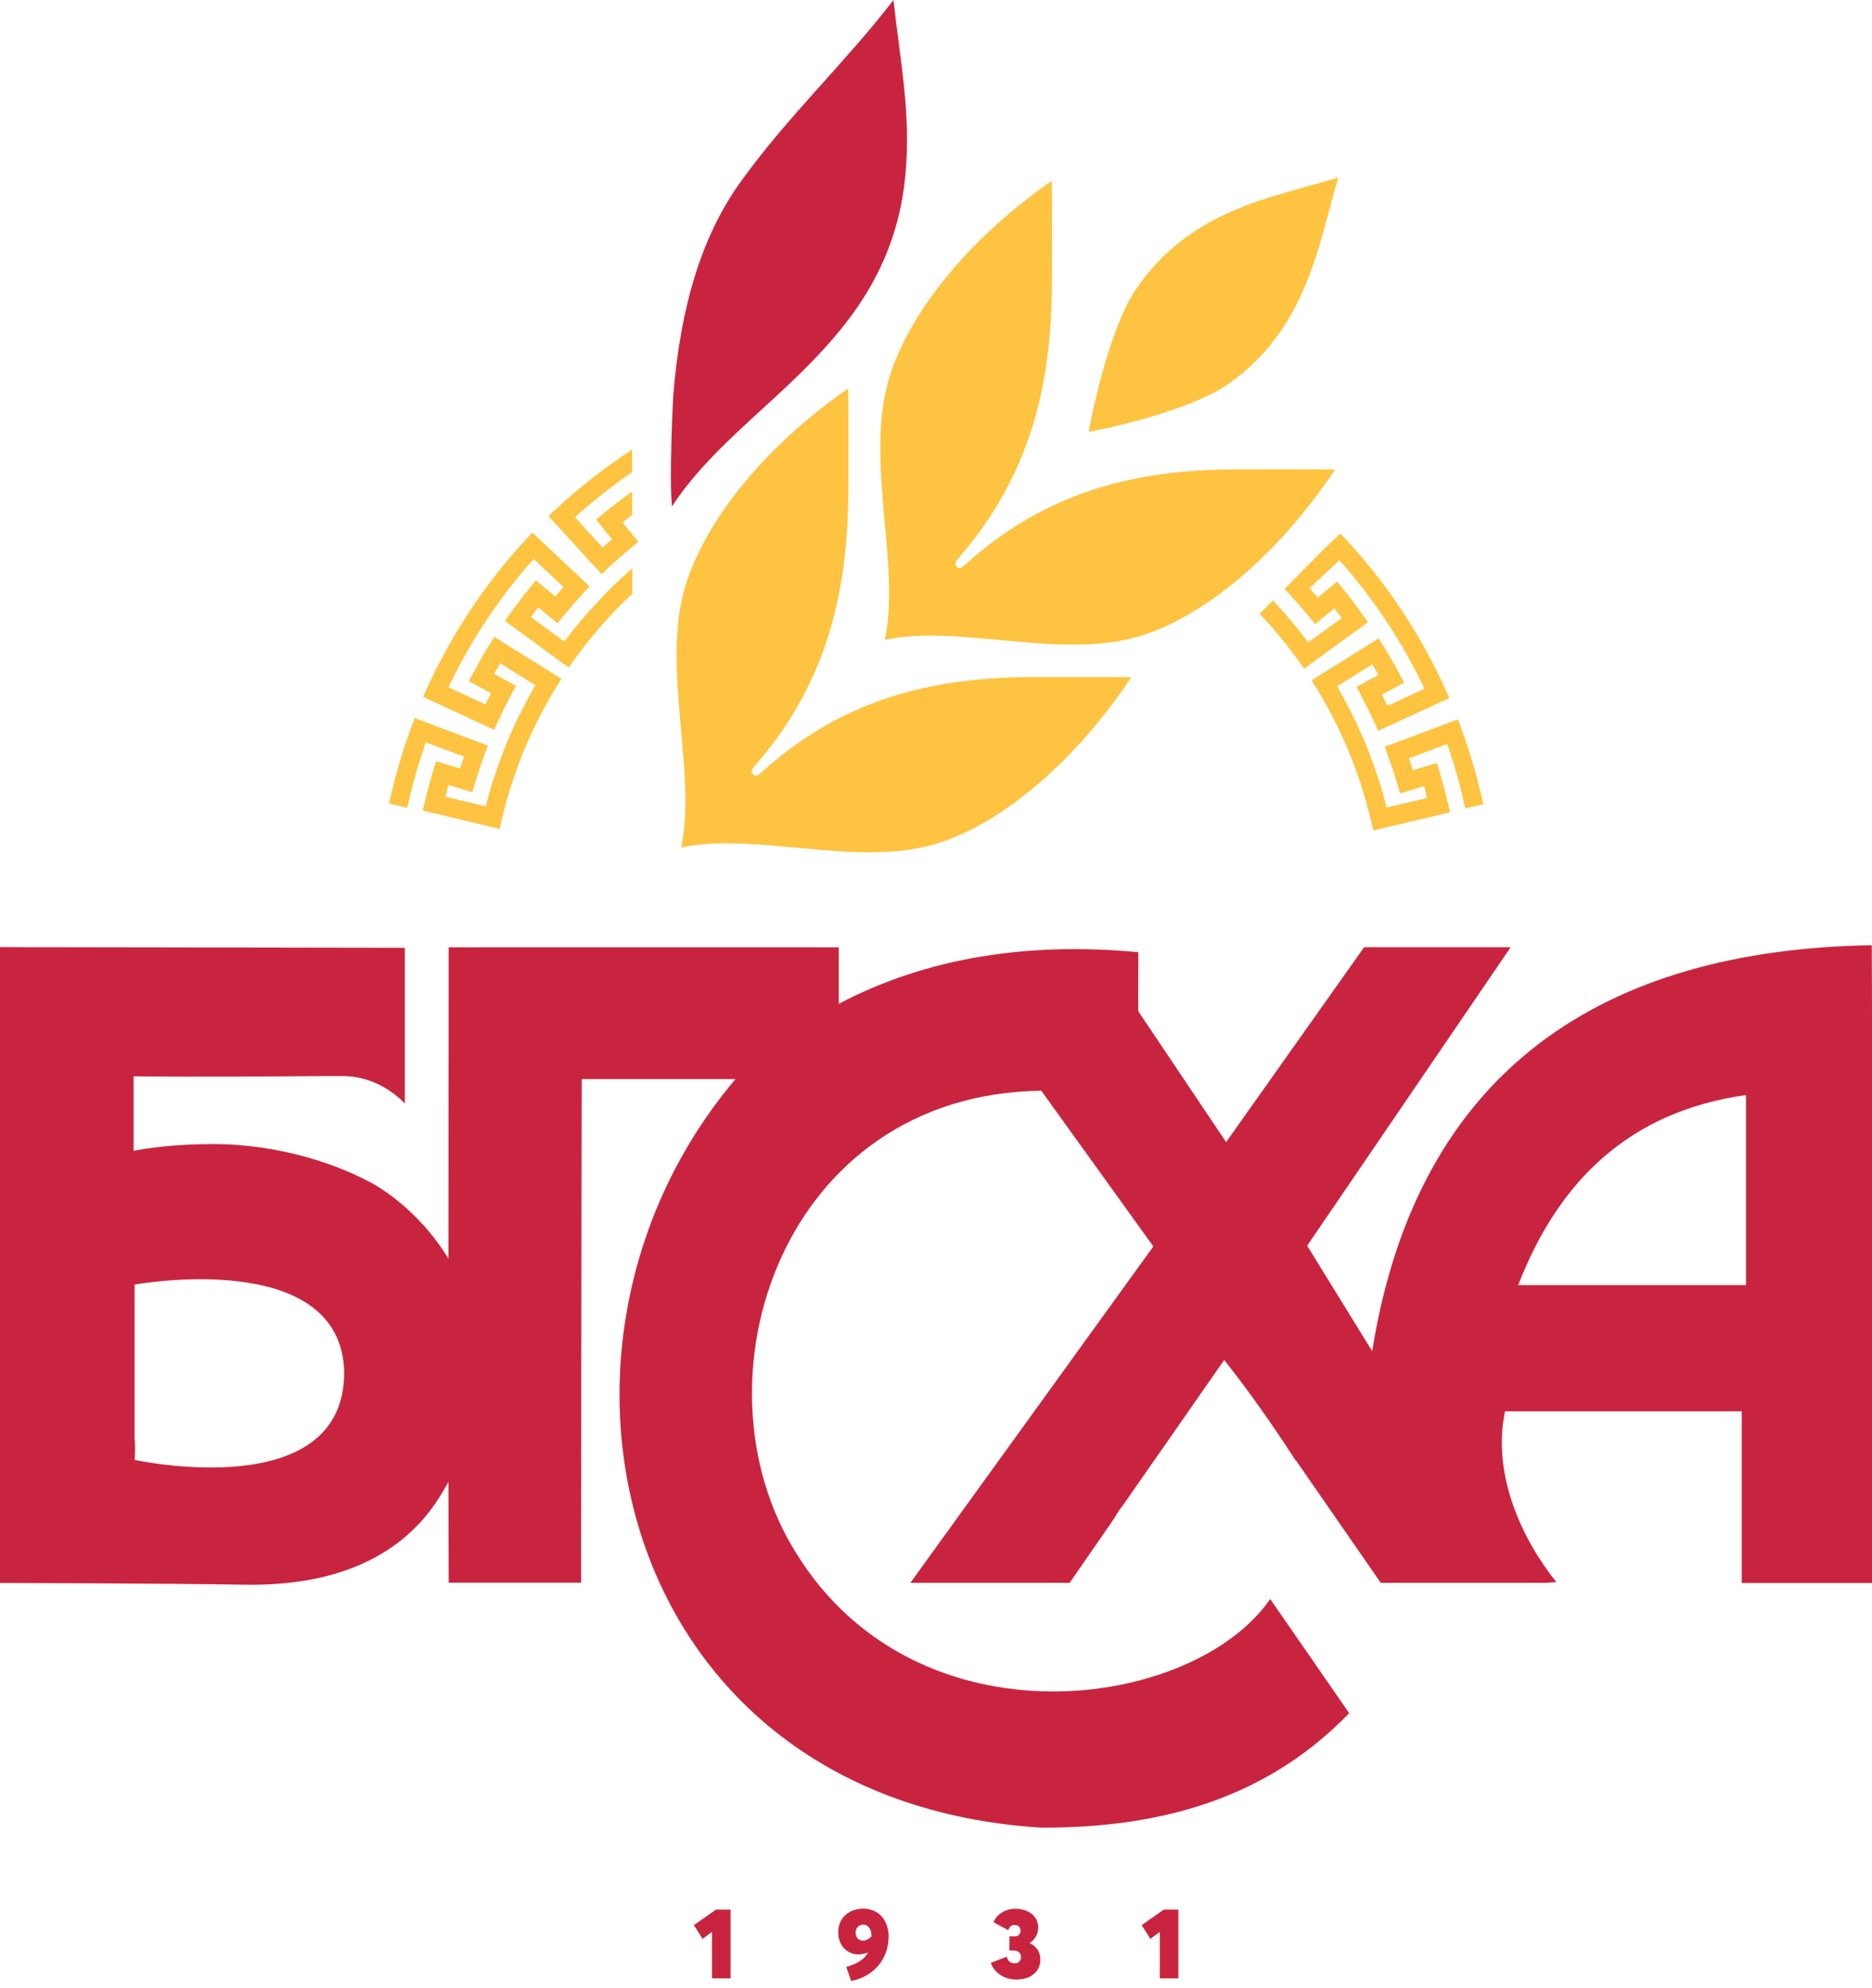 <svg width="65" height="69" viewBox="0 0 65 69" fill="none" xmlns="http://www.w3.org/2000/svg">
<g clip-path="url(#clip0_1960_122456)">
<path fill-rule="evenodd" clip-rule="evenodd" d="M64.987 32.809C55.736 32.962 49.218 37.073 47.645 46.899C46.89 45.677 45.388 43.239 45.388 43.239L52.454 32.877H47.366L42.574 39.643C42.574 39.643 40.541 36.617 39.524 35.102C39.511 34.673 39.532 33.303 39.524 33.051C35.774 32.698 32.234 33.205 29.125 34.843V32.881H15.579L15.571 43.69C14.74 42.316 13.592 41.443 12.921 41.073C11.833 40.473 9.825 39.715 7.387 39.711C6.016 39.711 5.05 39.864 4.64 39.945V37.358C6.657 37.388 10.314 37.358 11.382 37.349H11.884C13.242 37.349 14.056 38.307 14.056 38.307V32.898C10.125 32.89 5.307 32.881 1.375 32.877H0.768C0.51 32.877 0.253 32.877 0 32.873V54.946H0.089C0.089 54.946 5.868 54.958 8.479 55.005C13.533 55.094 15.027 52.422 15.571 51.435L15.579 54.937H20.177C20.177 54.937 20.186 42.303 20.199 37.456H25.539C17.672 46.737 21.392 62.512 36.157 63.439C40.444 63.448 44.038 62.363 46.847 59.465L44.105 55.503C41.414 59.392 31.825 60.703 27.636 53.895C23.898 47.92 27.138 37.971 36.157 37.86C37.453 39.664 40.047 43.264 40.047 43.264L31.61 54.941H37.14L38.689 52.703C38.773 52.55 38.87 52.401 38.992 52.248C40.165 50.567 41.338 48.886 42.507 47.205C43.367 48.29 44.194 49.465 44.987 50.694L44.995 50.686L47.944 54.941H53.66C53.66 54.941 53.93 54.929 54.04 54.916C52.775 53.333 51.939 51.286 52.192 49.375C52.209 49.248 52.256 48.988 52.256 48.988H60.478V54.946H65C65 54.946 65.013 34.396 64.992 32.817L64.987 32.809ZM4.674 50.669C4.674 50.669 4.712 50.235 4.674 49.967V45.605C4.67 45.192 4.674 44.588 4.674 44.588C4.674 44.588 11.854 43.277 11.951 47.626C11.964 52.269 4.674 50.673 4.674 50.673V50.669ZM60.625 44.605H52.715C54.129 40.962 56.601 38.575 60.625 38.009V44.605Z" fill="#C9243F"/>
<path fill-rule="evenodd" clip-rule="evenodd" d="M46.465 6.168L46.473 6.159H46.469V6.155L46.461 6.164C44.128 6.874 41.335 7.27 39.445 10.036C38.429 11.525 37.792 14.989 37.808 14.985C37.808 15.002 41.204 14.351 42.664 13.317C45.381 11.393 45.765 8.542 46.465 6.168Z" fill="#FEC340"/>
<path fill-rule="evenodd" clip-rule="evenodd" d="M39.287 23.508C38.059 23.495 37.376 23.503 36.161 23.499C33.335 23.495 29.728 23.818 26.45 26.801C26.332 26.908 26.256 26.938 26.209 26.925C26.184 26.916 26.112 26.844 26.104 26.818C26.083 26.776 26.112 26.691 26.222 26.567C29.146 23.227 29.466 19.55 29.458 16.669C29.458 15.431 29.466 14.737 29.449 13.486C26.366 15.622 24.328 18.325 23.737 20.554C23.008 23.333 24.193 26.869 23.653 29.418C26.155 28.869 29.622 30.078 32.347 29.333C34.537 28.738 37.182 26.652 39.279 23.512L39.287 23.508Z" fill="#FEC340"/>
<path fill-rule="evenodd" clip-rule="evenodd" d="M46.357 16.299C45.13 16.282 44.45 16.295 43.235 16.291C40.409 16.282 36.802 16.61 33.524 19.593C33.41 19.7 33.33 19.729 33.284 19.717C33.254 19.708 33.187 19.636 33.174 19.61C33.157 19.568 33.182 19.483 33.292 19.359C36.216 16.019 36.536 12.342 36.528 9.461C36.528 8.223 36.536 7.529 36.519 6.278C33.44 8.414 31.398 11.116 30.812 13.346C30.082 16.125 31.263 19.657 30.727 22.21C33.229 21.661 36.697 22.87 39.422 22.125C41.611 21.525 44.256 19.444 46.353 16.304L46.357 16.299Z" fill="#FEC340"/>
<path fill-rule="evenodd" clip-rule="evenodd" d="M23.38 13.69C23.633 10.622 24.367 8.209 25.675 6.37C27.324 4.06 29.311 2.221 31.024 0C31.252 2.111 31.64 3.945 31.437 6.081C30.872 12.017 25.687 13.941 23.333 17.579C23.236 16.639 23.359 13.945 23.38 13.69Z" fill="#C9243F"/>
<path d="M51.423 27.573C51.241 26.79 51.009 26.02 50.735 25.275L50.621 24.969L48.077 25.922L48.191 26.229C48.322 26.586 48.432 26.91 48.52 27.224L48.613 27.539L49.444 27.288C49.482 27.416 49.516 27.552 49.55 27.697L48.149 28.029C47.989 27.399 47.786 26.765 47.546 26.148L47.428 25.841L47.318 25.586C47.061 24.99 46.761 24.395 46.428 23.82L47.651 23.058C47.723 23.177 47.791 23.301 47.862 23.429L47.103 23.841L47.255 24.131C47.424 24.454 47.58 24.769 47.719 25.071L47.854 25.369L50.326 24.229L50.191 23.931C49.326 22.024 48.175 20.284 46.766 18.76L46.542 18.522L46.023 19.007L44.601 20.441L44.774 20.624C44.985 20.854 45.205 21.105 45.458 21.416L45.664 21.667L46.331 21.114C46.424 21.233 46.508 21.343 46.588 21.45L45.424 22.297C45.048 21.794 44.639 21.305 44.201 20.841L43.741 21.305C44.23 21.824 44.686 22.378 45.091 22.944L45.281 23.212L47.499 21.595L47.31 21.331C47.12 21.067 46.909 20.782 46.635 20.441L46.428 20.186L45.753 20.743C45.656 20.628 45.563 20.518 45.47 20.416L46.508 19.445C47.698 20.782 48.689 22.28 49.461 23.905L48.175 24.501C48.111 24.373 48.048 24.241 47.985 24.11L48.752 23.697L48.6 23.407C48.415 23.058 48.233 22.739 48.044 22.437L47.871 22.16L45.542 23.612L45.715 23.892C46.103 24.526 46.445 25.186 46.732 25.854L46.862 26.156L46.955 26.395C47.225 27.088 47.445 27.799 47.609 28.505L47.685 28.825L50.351 28.195L50.275 27.875C50.174 27.454 50.081 27.11 49.989 26.795L49.891 26.484L49.06 26.735C49.018 26.599 48.972 26.463 48.921 26.322L50.25 25.824C50.469 26.446 50.655 27.088 50.803 27.739L50.874 28.058L51.507 27.91L51.431 27.59L51.423 27.573Z" fill="#FEC340"/>
<path d="M21.127 19.704C21.355 19.491 21.604 19.27 21.912 19.015L22.16 18.806L21.616 18.134C21.73 18.04 21.844 17.955 21.95 17.874V17.061L21.831 17.146C21.566 17.338 21.283 17.555 20.95 17.827L20.697 18.036L21.249 18.717C21.135 18.815 21.026 18.913 20.924 19.002L19.963 17.955C20.587 17.389 21.253 16.866 21.95 16.389V15.606C21.005 16.223 20.11 16.921 19.279 17.695L19.043 17.917L20.891 19.93L21.131 19.704H21.127Z" fill="#FEC340"/>
<path d="M21.096 20.528L21.079 20.545L21.062 20.562L20.872 20.762C20.417 21.239 19.987 21.745 19.594 22.269L18.43 21.418C18.51 21.311 18.595 21.201 18.687 21.081L19.354 21.635L19.561 21.384C19.818 21.073 20.037 20.822 20.248 20.592L20.472 20.354L18.48 18.486L18.261 18.724C16.852 20.247 15.696 21.988 14.827 23.89L14.692 24.188L17.16 25.333L17.295 25.035C17.434 24.733 17.59 24.418 17.759 24.094L17.915 23.805L17.156 23.392C17.228 23.265 17.295 23.141 17.367 23.022L18.59 23.788C18.253 24.362 17.953 24.954 17.696 25.55L17.586 25.805L17.468 26.107C17.228 26.724 17.025 27.358 16.865 27.988L15.464 27.656C15.502 27.512 15.536 27.375 15.574 27.248L16.401 27.499L16.494 27.184C16.586 26.865 16.696 26.541 16.827 26.188L16.941 25.882L14.397 24.924L14.283 25.23C14.005 25.988 13.768 26.775 13.583 27.571L13.507 27.89L14.14 28.039L14.216 27.72C14.367 27.056 14.562 26.401 14.785 25.767L16.114 26.265C16.063 26.405 16.017 26.541 15.975 26.677L15.144 26.422L15.047 26.733C14.95 27.048 14.857 27.392 14.755 27.814L14.68 28.133L17.346 28.771L17.422 28.452C17.586 27.741 17.81 27.031 18.076 26.341L18.168 26.103L18.299 25.801C18.586 25.133 18.932 24.477 19.32 23.839L19.493 23.562L17.164 22.107L16.991 22.384C16.806 22.686 16.624 23.005 16.434 23.354L16.278 23.643L17.046 24.06C16.979 24.192 16.916 24.32 16.856 24.452L15.57 23.856C16.346 22.23 17.337 20.737 18.531 19.401L19.565 20.375C19.476 20.477 19.379 20.588 19.282 20.703L18.607 20.145L18.4 20.401C18.126 20.737 17.911 21.022 17.721 21.286L17.531 21.55L19.746 23.171L19.936 22.907C20.358 22.316 20.834 21.741 21.345 21.209L21.547 21.001L21.754 20.801C21.822 20.737 21.889 20.673 21.957 20.609V19.728C21.733 19.92 21.518 20.12 21.303 20.324L21.105 20.52L21.096 20.528Z" fill="#FEC340"/>
<path d="M24.721 67.056L24.396 67.299L24.093 66.822L24.861 66.282H25.367V68.669H24.721V67.061V67.056Z" fill="#C9243F"/>
<path d="M30.852 67.242C30.852 67.935 30.397 68.595 29.553 68.761L29.384 68.271C29.794 68.156 30.026 67.995 30.144 67.765C30.038 67.812 29.916 67.837 29.806 67.837C29.452 67.837 29.106 67.573 29.106 67.067C29.106 66.561 29.49 66.25 29.971 66.25C30.519 66.25 30.857 66.654 30.857 67.246L30.852 67.242ZM29.979 67.361C30.064 67.361 30.177 67.305 30.258 67.212V67.182C30.258 66.948 30.127 66.803 29.979 66.803C29.811 66.803 29.709 66.927 29.709 67.088C29.709 67.25 29.815 67.361 29.979 67.361Z" fill="#C9243F"/>
<path d="M34.401 68.131L34.958 67.918C35 68.072 35.085 68.148 35.237 68.148C35.342 68.148 35.452 68.08 35.452 67.927C35.452 67.799 35.363 67.701 35.19 67.701H35.051V67.212H35.232C35.359 67.212 35.435 67.135 35.435 67.016C35.435 66.893 35.355 66.816 35.232 66.816C35.118 66.816 35.055 66.872 35.009 66.995L34.498 66.723C34.595 66.455 34.899 66.255 35.254 66.255C35.692 66.255 36.047 66.489 36.047 66.906C36.047 67.135 35.941 67.319 35.76 67.438V67.45C35.983 67.557 36.123 67.744 36.123 68.021C36.123 68.45 35.772 68.71 35.291 68.71C34.853 68.71 34.52 68.463 34.406 68.14L34.401 68.131Z" fill="#C9243F"/>
<path d="M40.27 67.056L39.945 67.299L39.642 66.822L40.409 66.282H40.916V68.669H40.27V67.061V67.056Z" fill="#C9243F"/>
</g>
<defs>
<clipPath id="clip0_1960_122456">
<rect width="65" height="68.759" fill="white"/>
</clipPath>
</defs>
</svg>
